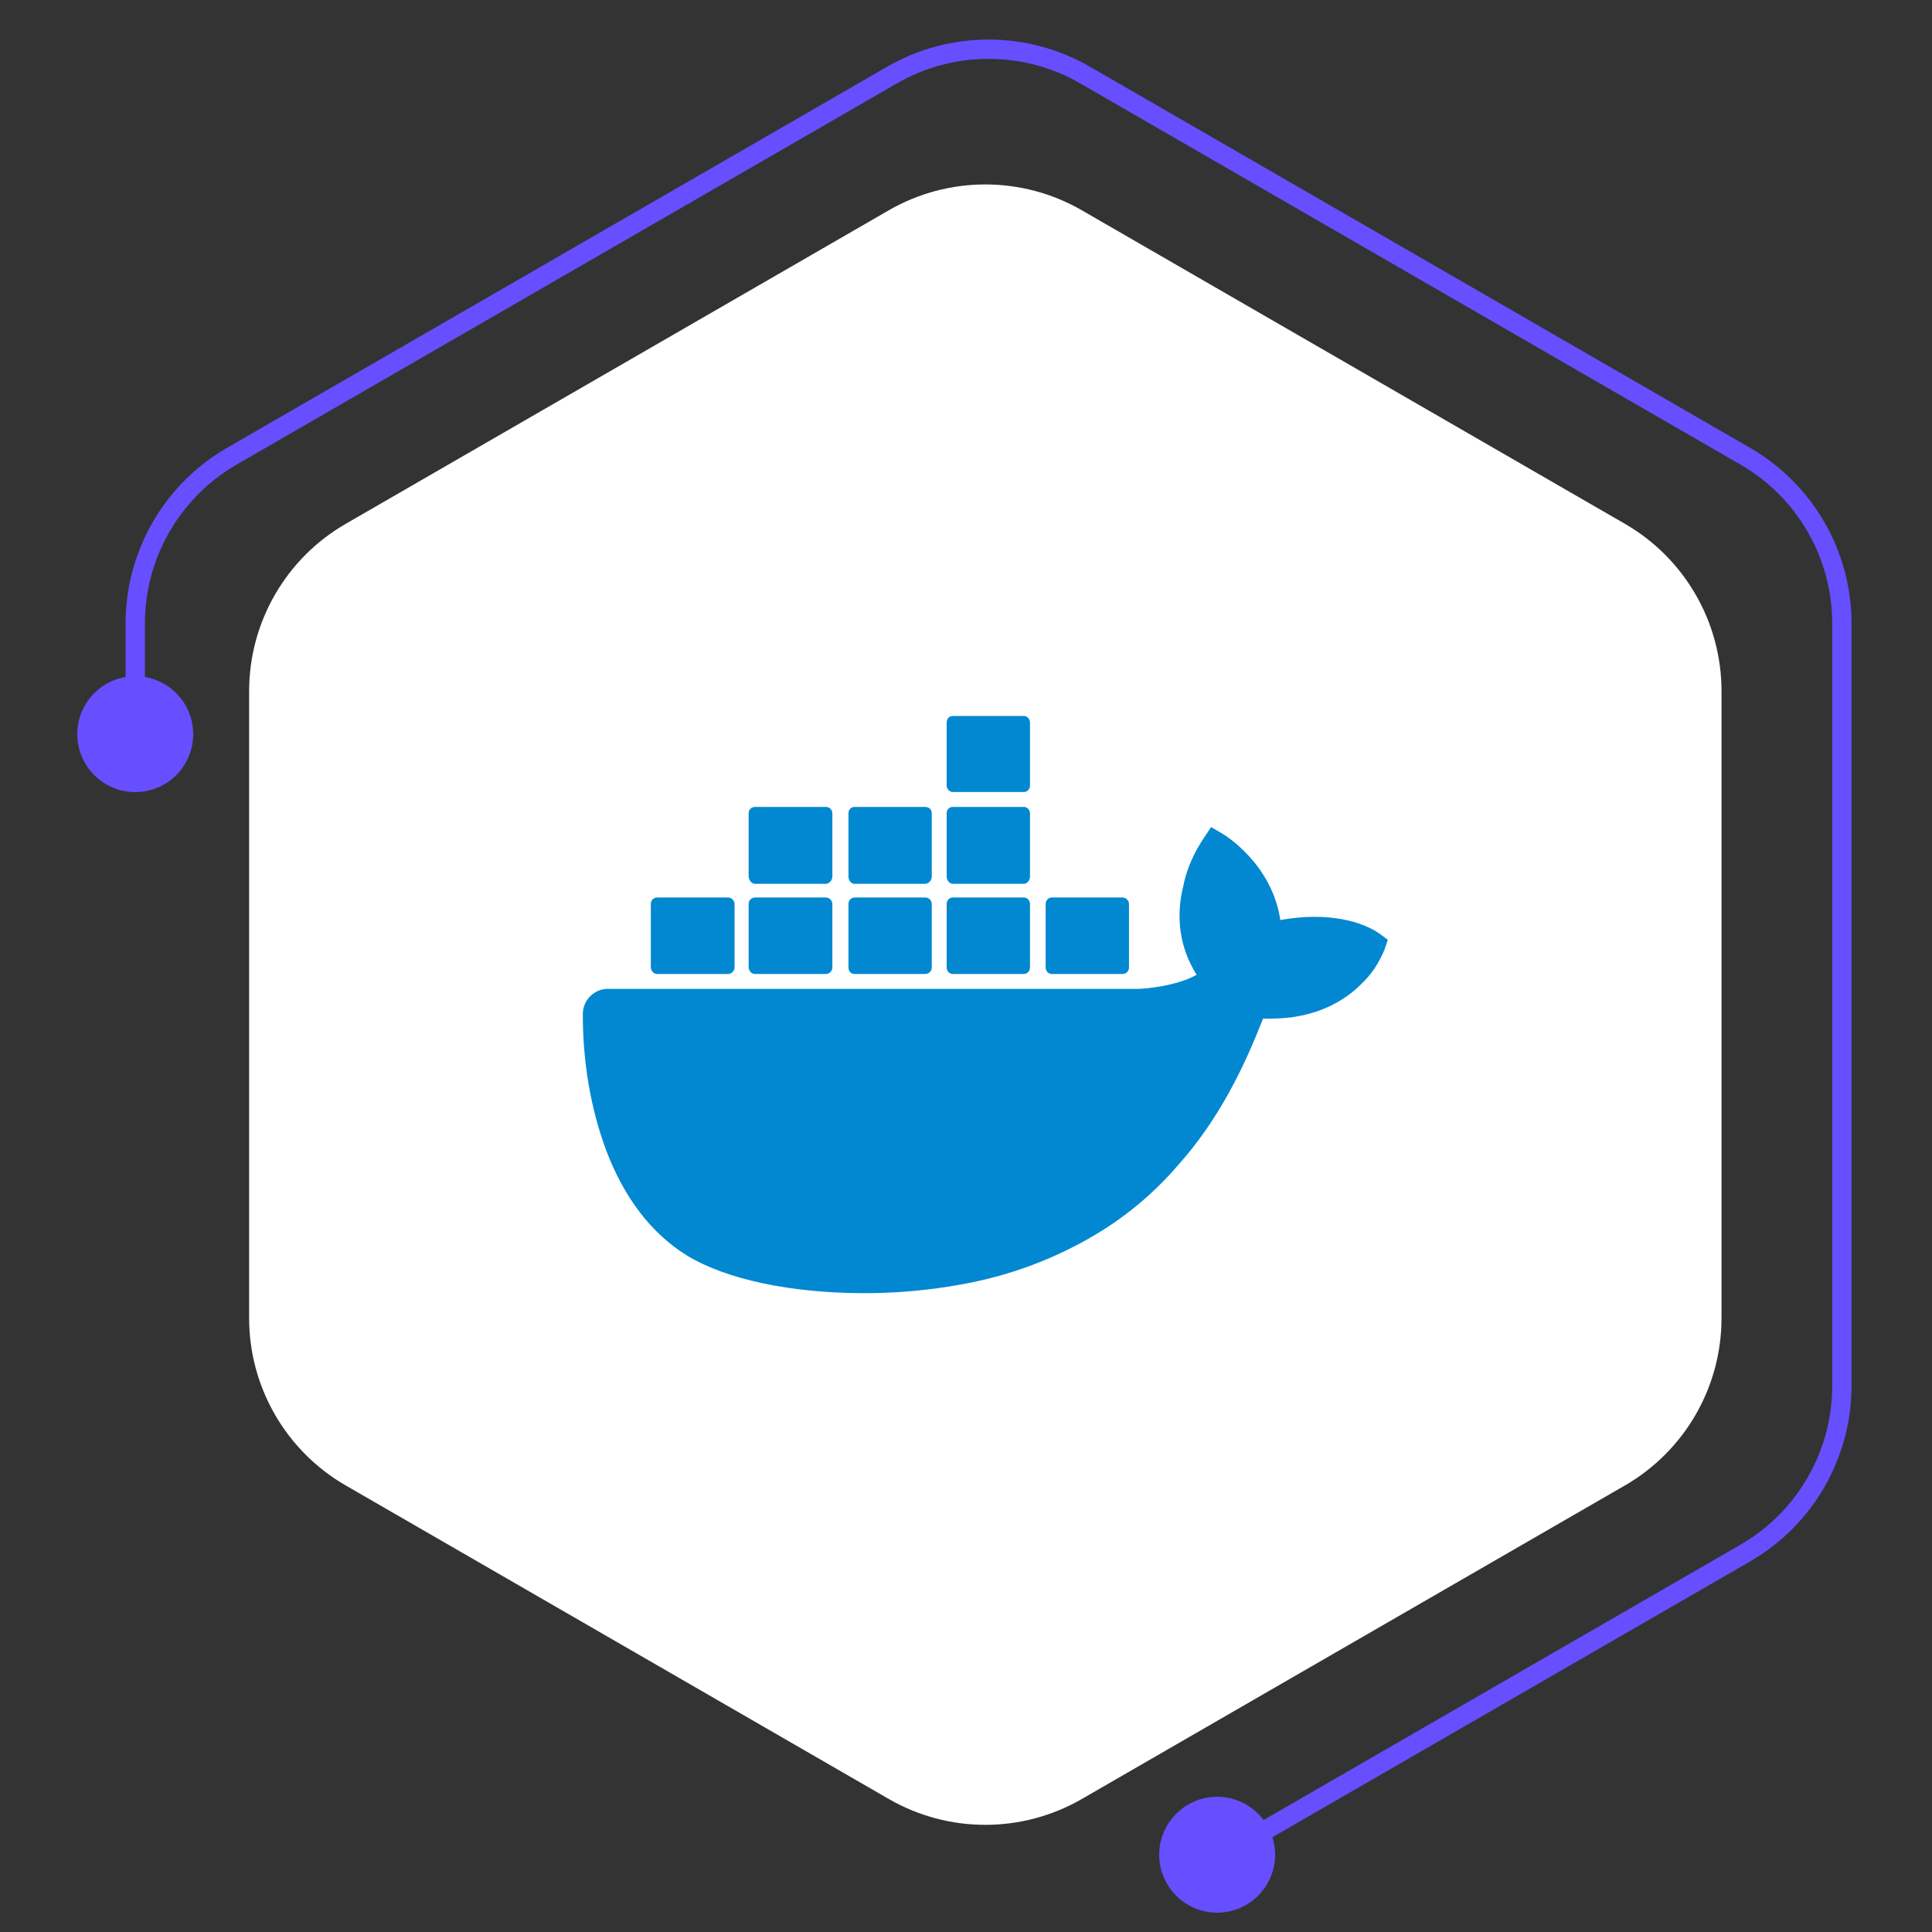 <svg width="100" height="100" viewBox="0 0 100 100" fill="none" xmlns="http://www.w3.org/2000/svg">
<rect x="0" y="0" width="100" height="100" fill="#333333" stroke="none"/>
<path d="M46 10.887C49.094 9.1 52.906 9.1 56 10.887L84.105 27.113C87.199 28.9 89.105 32.201 89.105 35.773V68.227C89.105 71.799 87.199 75.1 84.105 76.887L56 93.113C52.906 94.9 49.094 94.9 46 93.113L17.895 76.887C14.801 75.1 12.895 71.799 12.895 68.227V35.773C12.895 32.201 14.801 28.9 17.895 27.113L46 10.887Z" fill="white"/>
<path d="M71.437 48.35C71.312 48.267 70.27 47.454 68.02 47.454C67.437 47.454 66.853 47.517 66.27 47.621C65.833 44.704 63.395 43.225 63.291 43.163L62.687 42.809L62.312 43.371C61.812 44.121 61.416 44.975 61.249 45.85C60.833 47.517 61.083 49.1 61.937 50.454C60.916 51.038 59.249 51.184 58.895 51.184H31.458C30.749 51.184 30.166 51.767 30.166 52.496C30.166 54.892 30.541 57.288 31.374 59.538C32.312 62.017 33.728 63.85 35.541 64.975C37.583 66.225 40.937 66.934 44.749 66.934C46.395 66.934 48.103 66.788 49.791 66.475C52.124 66.059 54.374 65.246 56.437 64.059C58.145 63.082 59.674 61.821 60.958 60.329C63.145 57.892 64.437 55.121 65.374 52.725H65.77C68.145 52.725 69.624 51.767 70.437 50.954C70.978 50.454 71.374 49.85 71.666 49.142L71.833 48.642L71.437 48.35ZM34.02 50.413H37.687C37.853 50.413 38.02 50.267 38.02 50.079V46.788C38.02 46.621 37.874 46.454 37.687 46.454H34.02C33.833 46.454 33.687 46.6 33.687 46.788V50.079C33.708 50.267 33.833 50.413 34.02 50.413ZM39.083 50.413H42.749C42.916 50.413 43.083 50.267 43.083 50.079V46.788C43.083 46.621 42.937 46.454 42.749 46.454H39.083C38.895 46.454 38.749 46.6 38.749 46.788V50.079C38.77 50.267 38.895 50.413 39.083 50.413ZM44.228 50.413H47.874C48.083 50.413 48.228 50.267 48.228 50.079V46.788C48.228 46.621 48.103 46.454 47.874 46.454H44.228C44.062 46.454 43.916 46.6 43.916 46.788V50.079C43.916 50.267 44.041 50.413 44.228 50.413ZM49.312 50.413H52.999C53.166 50.413 53.312 50.267 53.312 50.079V46.788C53.312 46.621 53.187 46.454 52.999 46.454H49.312C49.145 46.454 48.999 46.6 48.999 46.788V50.079C48.999 50.267 49.145 50.413 49.312 50.413ZM39.083 45.746H42.749C42.916 45.746 43.083 45.559 43.083 45.371V42.1C43.083 41.913 42.937 41.767 42.749 41.767H39.083C38.895 41.767 38.749 41.892 38.749 42.1V45.371C38.77 45.559 38.895 45.746 39.083 45.746ZM44.228 45.746H47.874C48.083 45.746 48.228 45.559 48.228 45.371V42.1C48.228 41.913 48.103 41.767 47.874 41.767H44.228C44.062 41.767 43.916 41.892 43.916 42.1V45.371C43.916 45.559 44.041 45.746 44.228 45.746ZM49.312 45.746H52.999C53.166 45.746 53.312 45.559 53.312 45.371V42.1C53.312 41.913 53.166 41.767 52.999 41.767H49.312C49.145 41.767 48.999 41.892 48.999 42.1V45.371C48.999 45.559 49.145 45.746 49.312 45.746ZM49.312 40.996H52.999C53.166 40.996 53.312 40.85 53.312 40.663V37.413C53.312 37.204 53.166 37.059 52.999 37.059H49.312C49.145 37.059 48.999 37.184 48.999 37.413V40.663C48.999 40.829 49.145 40.996 49.312 40.996ZM54.437 50.413H58.103C58.291 50.413 58.437 50.267 58.437 50.079V46.788C58.437 46.621 58.291 46.454 58.103 46.454H54.437C54.27 46.454 54.124 46.6 54.124 46.788V50.079C54.124 50.267 54.27 50.413 54.437 50.413Z" fill="#0288D1"/>
<path d="M7 37V32.273C7 28.701 8.906 25.4 12 23.613L46.167 3.887C49.261 2.1 53.073 2.1 56.167 3.887L90.335 23.613C93.429 25.4 95.335 28.701 95.335 32.273V71.727C95.335 75.299 93.429 78.6 90.335 80.387L73.251 90.25L62.209 96.625" stroke="#674EFF"/>
<circle cx="7" cy="38" r="3" fill="#674EFF"/>
<circle cx="63" cy="96" r="2.5" fill="#674EFF" stroke="#674EFF"/>
</svg>
